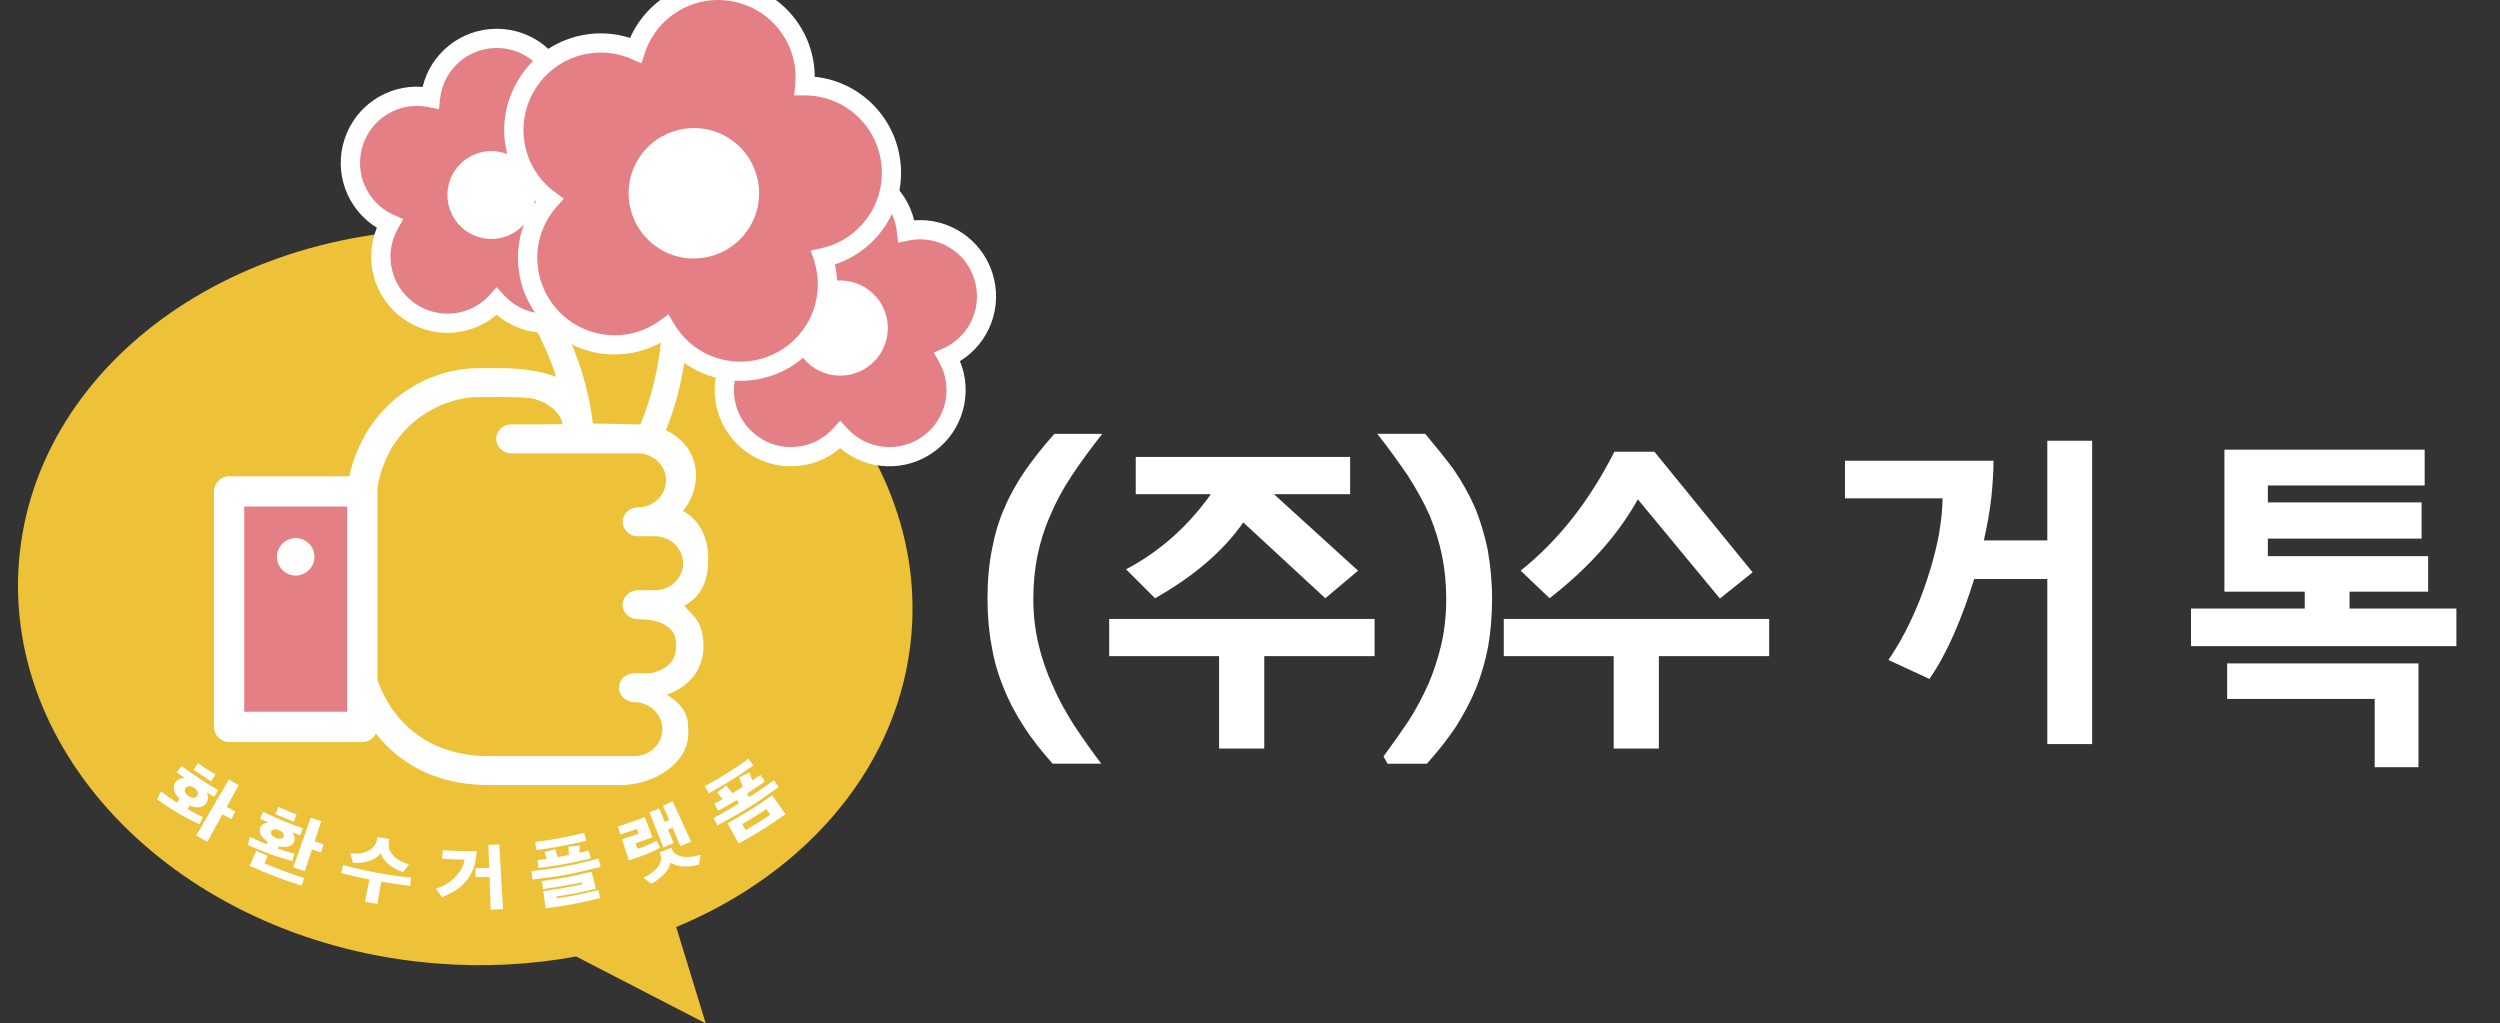 <?xml version="1.0" encoding="utf-8"?>
<!-- Generator: Adobe Illustrator 27.0.0, SVG Export Plug-In . SVG Version: 6.00 Build 0)  -->
<svg version="1.1" id="레이어_1" xmlns="http://www.w3.org/2000/svg" xmlns:xlink="http://www.w3.org/1999/xlink" x="0px"
	 y="0px" viewBox="0 0 576.78 236.12" style="enable-background:new 0 0 576.78 236.12;" xml:space="preserve">
<rect x="0" y="0" width="576.78" height="236.12" fill="#333333" stroke="none"/>
<style type="text/css">
	.st0{fill:#C91B1D;}
	.st1{fill:#FFFFFF;}
	.st2{fill:#EDC238;}
	.st3{fill:#E48085;}
</style>
<path class="st0" d="M1866.74,1776.91"/>
<g>
	<path class="st1" d="M242.86,176.2c-2.54-2.86-4.77-5.65-6.6-8.51c-1.91-2.94-3.5-5.89-4.7-8.99c-1.27-3.02-2.23-6.28-2.78-9.7
		c-0.64-3.34-0.95-7-0.95-10.82c0-4.14,0.32-7.95,1.03-11.45c0.64-3.42,1.59-6.68,2.95-9.7c1.27-3.02,2.94-5.88,4.85-8.67
		c1.91-2.7,4.06-5.41,6.6-8.27h11.05c-2.7,3.42-5.09,6.68-7.08,9.7c-2.07,3.1-3.66,6.12-4.93,9.15c-1.35,3.02-2.3,6.12-2.94,9.22
		c-0.64,3.18-0.96,6.52-0.96,10.02c0,3.66,0.4,7.16,1.2,10.49c0.79,3.34,1.91,6.6,3.34,9.63c1.35,3.18,3.02,6.12,4.93,9.14
		c1.91,2.86,3.98,5.8,6.2,8.75H242.86z"/>
	<path class="st1" d="M255.9,142.8h61.23v8.58h-25.45v21.32h-10.42v-21.32H255.9V142.8z M262.02,105.42h49.47v8.59h-17.58
		l19.41,17.65l-7.55,6.36l-18.93-17.49c-4.61,6.6-11.37,12.41-20.36,17.49l-6.68-6.68c7.71-4.05,14.24-9.86,19.57-17.33h-17.34
		V105.42z"/>
	<path class="st1" d="M319.19,174.52c1.99-2.7,3.9-5.41,5.73-8.11c1.75-2.7,3.26-5.57,4.61-8.58c1.27-2.86,2.23-5.96,3.02-9.23
		c0.72-3.18,1.11-6.68,1.11-10.42c0-3.5-0.32-6.76-0.95-9.94c-0.64-3.1-1.59-6.2-2.86-9.3c-1.35-3.02-3.02-6.05-5.01-9.15
		c-2.07-3.02-4.37-6.28-7.08-9.7h11.05c2.39,2.86,4.61,5.57,6.6,8.27c1.91,2.79,3.5,5.65,4.85,8.67c1.27,3.02,2.23,6.29,2.95,9.7
		c0.63,3.5,1.03,7.32,1.03,11.45c0,3.82-0.32,7.48-0.88,10.82c-0.64,3.42-1.59,6.68-2.78,9.7c-1.27,3.1-2.86,6.05-4.7,8.99
		c-1.91,2.86-4.13,5.65-6.68,8.51h-9.07L319.19,174.52z"/>
	<path class="st1" d="M346.94,142.8h61.23v8.58h-25.45v21.32H372.3v-21.32h-25.36V142.8z M377.87,115.2
		c-4.61,8.27-11.37,15.82-20.36,22.82l-6.68-6.36c8.75-6.99,15.91-16.14,21.63-27.44h9.23l22.66,27.83l-7.55,6.04L377.87,115.2z"/>
	<path class="st1" d="M435.68,152.26c1.74-2.54,3.42-5.41,5.01-8.74c1.51-3.18,2.86-6.52,3.98-10.02c1.11-3.34,1.99-6.68,2.62-9.94
		c0.55-3.18,0.88-6.05,0.88-8.59h-22.51v-8.67h34.27c0,2.86-0.24,5.88-0.55,8.91c-0.4,3.18-0.96,6.28-1.67,9.46h14.63v-22.98h10.34
		v69.98h-10.34v-38.09h-16.86c-1.43,4.53-2.94,8.74-4.69,12.72c-1.75,3.98-3.66,7.48-5.65,10.34L435.68,152.26z"/>
	<path class="st1" d="M523.22,112.02v3.89h35.47v8.35h-35.47v4.05h36.98v8.19h-18.13v3.9h24.65v8.67h-61.23v-8.67h26.24v-3.9H513.2
		v-32.76h46.2v8.27H523.22z M547.87,176.99v-15.74h-34.04v-8.19h44.14v23.94H547.87z"/>
</g>
<g>
	<path class="st2" d="M114.14,53.3c-56.86-4.58-106,29.54-109.76,76.2c-3.76,46.66,39.29,88.2,96.16,92.77
		c11.19,0.9,22.07,0.3,32.38-1.6l29.9,15.44l-6.81-22.23c30.33-12.58,51.85-37.55,54.29-67.81C214.05,99.41,171,57.87,114.14,53.3z"
		/>
	<g>
		<g>
			<path class="st1" d="M43.8,185.86c-0.21,0.33-0.31,0.49-0.52,0.82c1.35,0.79,2.63,1.42,3.51,1.83c-0.3,0.66-0.45,1-0.75,1.66
				c-1.48-0.64-3.91-1.94-5.49-2.89c-1.27-0.76-2.81-1.77-4.31-2.86c0.36-0.73,0.53-1.09,0.89-1.82c1.12,0.84,2.5,1.8,3.69,2.56
				c0.24-0.35,0.35-0.53,0.59-0.88c-1.34-1.3-1.67-2.77-0.91-3.85c0.48-0.67,1.27-0.96,2.17-0.92c-0.76-0.52-1.13-0.79-1.88-1.33
				c0.42-0.58,0.63-0.87,1.05-1.46c3.32,2.4,5.02,3.51,8.49,5.58c-0.37,0.62-0.55,0.93-0.92,1.55c-0.7-0.42-1.05-0.63-1.74-1.06
				c0.4,0.83,0.43,1.66,0,2.36C47,186.29,45.58,186.61,43.8,185.86z M44.66,177.59c0.41-0.6,0.62-0.9,1.03-1.5
				c1.59,1.09,2.39,1.62,4.02,2.63c-0.38,0.62-0.58,0.92-0.96,1.54C47.1,179.23,46.28,178.7,44.66,177.59z M42.77,181.85
				c-0.33,0.49-0.1,1.29,0.72,1.82c0.91,0.6,1.7,0.47,2.02-0.03c0.35-0.56,0.14-1.32-0.75-1.9
				C43.96,181.22,43.14,181.31,42.77,181.85z M51.33,187.88c-1.4,2.53-2.1,3.8-3.5,6.34c-1.03-0.57-1.54-0.86-2.56-1.46
				c3.01-5.16,4.52-7.74,7.54-12.91c0.9,0.53,1.35,0.78,2.26,1.29c-1.11,2-1.66,3.01-2.77,5.01c0.8,0.44,1.2,0.66,2,1.08
				c-0.37,0.7-0.55,1.05-0.92,1.75C52.54,188.55,52.14,188.33,51.33,187.88z"/>
			<path class="st1" d="M64.33,195.26c-0.09,0.21-0.13,0.32-0.21,0.54c1.39,0.49,2.93,0.95,3.77,1.14c-0.17,0.68-0.26,1.02-0.43,1.7
				c-1.38-0.34-3.42-0.95-5.18-1.59c-1.75-0.64-3.79-1.5-5.1-2.11c0.2-0.75,0.29-1.13,0.49-1.88c1.15,0.58,2.57,1.19,3.84,1.72
				c0.1-0.24,0.15-0.36,0.25-0.59c-1.53-0.98-2.16-2.27-1.69-3.3c0.3-0.66,0.96-1.03,1.82-1.14c-0.76-0.34-1.13-0.51-1.88-0.86
				c0.29-0.62,0.43-0.93,0.72-1.56c3.59,1.67,5.42,2.43,9.12,3.77c-0.23,0.64-0.35,0.97-0.59,1.61c-0.74-0.27-1.12-0.41-1.86-0.69
				c0.53,0.68,0.72,1.44,0.47,2.12C67.48,195.2,66.16,195.67,64.33,195.26z M61.73,197.44c-0.29,0.69-0.43,1.04-0.72,1.74
				c3.62,1.5,5.45,2.18,9.14,3.38c-0.23,0.71-0.35,1.06-0.58,1.77c-4.86-1.58-7.26-2.5-11.97-4.58c0.61-1.37,0.91-2.06,1.51-3.43
				C60.16,196.78,60.69,197,61.73,197.44z M63.54,187.81c0.28-0.65,0.43-0.98,0.71-1.63c1.66,0.72,2.5,1.07,4.18,1.72
				c-0.26,0.66-0.39,1-0.64,1.66C66.08,188.9,65.23,188.55,63.54,187.81z M62.57,191.85c-0.18,0.42,0.08,1.06,1.07,1.47
				c1.01,0.42,1.62,0.14,1.79-0.29c0.18-0.44-0.07-1.09-1.06-1.5C63.41,191.13,62.76,191.41,62.57,191.85z M71.98,195.99
				c-0.66,2.01-0.99,3.01-1.65,5.01c-1.07-0.35-1.61-0.54-2.68-0.91c1.62-4.58,2.43-6.87,4.05-11.44c0.96,0.34,1.44,0.51,2.41,0.82
				c-0.61,1.86-0.92,2.79-1.53,4.65c0.82,0.27,1.23,0.4,2.06,0.66c-0.23,0.75-0.35,1.13-0.58,1.88
				C73.24,196.39,72.82,196.26,71.98,195.99z"/>
			<path class="st1" d="M84.21,208.04c0.41-2.05,0.61-3.08,1.02-5.13c-2.62-0.52-3.93-0.81-6.53-1.48c0.19-0.74,0.28-1.1,0.47-1.84
				c6.2,1.59,9.36,2.17,15.68,2.91c-0.09,0.75-0.13,1.13-0.22,1.88c-2.68-0.31-4.01-0.51-6.68-0.97c-0.36,2.06-0.54,3.09-0.9,5.15
				C85.92,208.37,85.35,208.26,84.21,208.04z M89.83,193.6c-0.05,0.3-0.08,0.45-0.13,0.75c-0.41,2.36,2.05,4.47,4.66,5.04
				c-0.53,0.72-0.8,1.08-1.34,1.79c-2.56-0.73-4.68-2.56-5.2-4.3c-1.04,1.47-3.64,2.4-6.38,2.18c-0.26-0.87-0.39-1.3-0.63-2.17
				c2.76,0.36,5.67-0.68,6.14-3.04c0.06-0.3,0.09-0.45,0.15-0.74C88.19,193.31,88.74,193.41,89.83,193.6z"/>
			<path class="st1" d="M109.94,196.35c-0.09,4.47-2.1,8.43-7.96,10.62c-0.59-0.77-0.88-1.16-1.45-1.94
				c3.73-1.05,6.28-4.09,6.64-6.71c-2.06-0.03-3.09-0.07-5.15-0.19c0.05-0.79,0.07-1.19,0.12-1.98
				C105.26,196.35,106.82,196.38,109.94,196.35z M113.2,209.87c-0.11-3.03-0.16-4.54-0.27-7.57c-1.28,0.04-1.92,0.06-3.2,0.07
				c-0.01-0.82-0.01-1.23-0.02-2.05c1.26-0.01,1.89-0.02,3.15-0.07c-0.07-2.13-0.11-3.19-0.19-5.32c1.01-0.04,1.51-0.06,2.52-0.12
				c0.35,5.97,0.52,8.95,0.86,14.92C114.91,209.81,114.34,209.83,113.2,209.87z"/>
			<path class="st1" d="M122.84,202.92c-0.09-0.77-0.14-1.16-0.23-1.93c6.25-0.74,9.36-1.31,15.48-2.89
				c0.19,0.75,0.29,1.13,0.48,1.89C132.35,201.58,129.19,202.17,122.84,202.92z M124.25,200.27c-0.1-0.73-0.15-1.1-0.24-1.83
				c0.85-0.11,1.28-0.17,2.13-0.3c-0.2-0.62-0.3-0.94-0.49-1.56c0.99-0.25,1.48-0.39,2.46-0.66c0.22,0.73,0.33,1.09,0.55,1.81
				c1.03-0.18,1.54-0.28,2.57-0.48c-0.02-0.76-0.03-1.14-0.05-1.91c1.03-0.09,1.54-0.14,2.58-0.26c-0.03,0.66-0.04,0.99-0.07,1.66
				c0.86-0.19,1.3-0.29,2.16-0.5c0.17,0.72,0.26,1.08,0.43,1.8C131.5,199.18,129.09,199.62,124.25,200.27z M123.73,196.11
				c-0.1-0.75-0.15-1.12-0.25-1.86c4.55-0.61,6.82-1.03,11.31-2.11c0.18,0.73,0.26,1.1,0.44,1.83
				C130.67,195.06,128.36,195.49,123.73,196.11z M125.89,209.57c-0.22-1.6-0.33-2.4-0.55-4c3.63-0.49,5.44-0.81,9.03-1.57
				c-0.04-0.18-0.06-0.27-0.1-0.45c-3.59,0.76-5.39,1.08-9.01,1.57c-0.1-0.75-0.15-1.12-0.25-1.86c4.64-0.63,6.94-1.06,11.51-2.14
				c0.37,1.57,0.56,2.36,0.93,3.93c-3.61,0.85-5.43,1.21-9.08,1.79c0.03,0.17,0.04,0.25,0.07,0.42c3.86-0.61,5.78-1,9.59-1.92
				c0.18,0.74,0.27,1.12,0.45,1.86C133.48,208.4,130.96,208.88,125.89,209.57z"/>
			<path class="st1" d="M152.32,195.56c-1.65,1.01-4.85,2.25-7.25,2.93c-0.62-1.95-0.93-2.92-1.55-4.87
				c1.54-0.49,2.3-0.75,3.83-1.29c-0.16-0.44-0.24-0.66-0.39-1.1c-1.52,0.54-2.29,0.8-3.82,1.29c-0.23-0.74-0.35-1.1-0.58-1.84
				c2.5-0.79,3.73-1.22,6.19-2.16c0.71,1.85,1.06,2.78,1.77,4.64c-1.55,0.59-2.32,0.87-3.88,1.41c0.17,0.51,0.26,0.76,0.43,1.26
				c1.4-0.41,3.2-1.19,4.37-1.89C151.79,194.58,151.96,194.9,152.32,195.56z M155.02,195.91c0.83,2,3.68,2.19,6.63,1.32
				c-0.16,0.9-0.24,1.36-0.42,2.26c-2.58,0.68-5.11,0.52-6.54-0.46c-0.32,1.71-2.07,3.63-4.45,4.86c-0.73-0.55-1.1-0.83-1.82-1.39
				c2.94-1.37,4.71-3.43,3.9-5.52c-0.05-0.13-0.07-0.19-0.12-0.32c1.08-0.42,1.62-0.63,2.69-1.07
				C154.94,195.72,154.97,195.79,155.02,195.91z M157,195.24c-0.74-1.71-1.11-2.57-1.86-4.28c-0.41,0.18-0.61,0.27-1.02,0.44
				c0.53,1.25,0.79,1.87,1.32,3.12c-0.96,0.4-1.44,0.6-2.4,0.98c-1.28-3.23-1.92-4.85-3.21-8.08c0.89-0.35,1.34-0.54,2.23-0.91
				c0.53,1.25,0.79,1.87,1.32,3.12c0.4-0.17,0.61-0.26,1.01-0.43c-0.58-1.33-0.87-2-1.44-3.33c0.9-0.39,1.34-0.59,2.23-1
				c1.71,3.72,2.56,5.57,4.27,9.29C158.46,194.6,157.97,194.81,157,195.24z"/>
			<path class="st1" d="M172.33,183.09c0.21,0.32,0.31,0.48,0.52,0.81c2.31-1.48,3.45-2.26,5.69-3.89c0.45,0.62,0.67,0.93,1.12,1.55
				c-5.46,3.97-8.3,5.74-14.14,8.85c-0.36-0.68-0.54-1.01-0.9-1.69c2.37-1.27,3.54-1.93,5.86-3.34c-0.2-0.33-0.3-0.49-0.5-0.82
				c-1.7,1.03-2.55,1.53-4.28,2.49c-0.36-0.65-0.54-0.97-0.89-1.62c0.77-0.42,1.15-0.64,1.91-1.08c-0.51-0.6-0.77-0.91-1.28-1.51
				c0.85-0.64,1.28-0.97,2.12-1.63c0.57,0.72,0.86,1.08,1.43,1.79c0.96-0.59,1.44-0.89,2.39-1.5c-0.35-0.85-0.53-1.27-0.89-2.11
				c0.95-0.47,1.42-0.7,2.37-1.2c0.28,0.75,0.42,1.12,0.7,1.87c0.75-0.5,1.12-0.76,1.86-1.28c0.43,0.6,0.64,0.91,1.06,1.51
				C174.83,181.46,174,182.02,172.33,183.09z M163.53,183.02c-0.36-0.66-0.55-0.99-0.91-1.65c4.14-2.29,6.16-3.55,10.09-6.32
				c0.43,0.62,0.65,0.92,1.08,1.54C169.8,179.41,167.74,180.69,163.53,183.02z M170.43,194.61c-1.04-1.87-1.56-2.8-2.6-4.67
				c4.23-2.36,6.3-3.65,10.33-6.47c1.22,1.75,1.83,2.63,3.06,4.38C177.01,190.79,174.85,192.14,170.43,194.61z M176.82,186.64
				c-2.2,1.46-3.32,2.16-5.58,3.49c0.32,0.55,0.49,0.83,0.81,1.38c2.29-1.35,3.42-2.06,5.65-3.54
				C177.35,187.44,177.17,187.17,176.82,186.64z"/>
		</g>
	</g>
	<g>
		<g>
			<g>
				<g>
					<path class="st3" d="M226.86,63.61c-2.45-7.53-10.16-11.88-17.74-10.3c-0.84-7.7-7.35-13.69-15.27-13.69
						s-14.44,5.99-15.27,13.69c-7.58-1.58-15.29,2.77-17.74,10.3c-2.45,7.53,1.24,15.58,8.3,18.76c-3.85,6.72-2.09,15.4,4.31,20.05
						c6.41,4.65,15.2,3.64,20.4-2.09c5.2,5.73,13.99,6.75,20.4,2.09c6.41-4.65,8.16-13.33,4.31-20.05
						C225.62,79.19,229.3,71.14,226.86,63.61z"/>
					<path class="st1" d="M182.48,107.58c-3.6,0-7.22-1.1-10.34-3.37c-6.65-4.83-8.99-13.49-5.94-20.89
						c-6.82-4.2-10.02-12.58-7.48-20.39c2.54-7.81,10.07-12.7,18.03-12.1c1.88-7.78,8.87-13.41,17.08-13.41
						c8.22,0,15.2,5.63,17.08,13.41c7.97-0.61,15.49,4.29,18.03,12.1l0,0c2.54,7.82-0.65,16.2-7.47,20.39
						c3.05,7.4,0.71,16.06-5.94,20.89c-6.65,4.83-15.6,4.39-21.7-0.81C190.61,106.16,186.56,107.58,182.48,107.58z M175.42,55.21
						c-5.59,0-10.68,3.58-12.48,9.09c-2.08,6.39,0.97,13.29,7.1,16.05l2.23,1l-1.21,2.12c-3.34,5.83-1.75,13.2,3.69,17.16
						c5.44,3.95,12.94,3.18,17.46-1.79l1.64-1.81l1.64,1.81c4.51,4.97,12.02,5.74,17.46,1.79c5.44-3.95,7.03-11.33,3.69-17.16
						l-1.21-2.12l2.23-1c6.12-2.75,9.17-9.65,7.1-16.05l0,0c-2.08-6.4-8.6-10.18-15.17-8.81l-2.39,0.5l-0.26-2.43
						c-0.73-6.68-6.35-11.71-13.07-11.71c-6.72,0-12.34,5.03-13.07,11.71l-0.26,2.43l-2.39-0.5
						C177.21,55.3,176.31,55.21,175.42,55.21z"/>
				</g>
				<g>
					<path class="st1" d="M204.46,78.49c1.55-5.86-1.94-11.87-7.8-13.42c-5.86-1.55-11.87,1.94-13.42,7.81
						c-1.55,5.86,1.95,11.87,7.8,13.42C196.9,87.85,202.91,84.35,204.46,78.49z"/>
				</g>
			</g>
			<g>
				<g>
					<path class="st1" d="M136.82,111.42l-5.87-0.66c2.92-25.84-14.56-45.87-14.74-46.07l4.41-3.93
						C121.42,61.65,140.05,82.9,136.82,111.42z"/>
				</g>
				<g>
					<g>
						<path class="st3" d="M147.6,32.84c-2.45-7.53-10.16-11.88-17.74-10.3c-0.84-7.7-7.36-13.69-15.27-13.69
							c-7.92,0-14.44,5.99-15.27,13.69c-7.58-1.58-15.29,2.77-17.74,10.3c-2.45,7.53,1.24,15.58,8.3,18.76
							c-3.85,6.72-2.09,15.4,4.31,20.05c6.41,4.65,15.2,3.64,20.4-2.09c5.2,5.73,13.99,6.75,20.4,2.09
							c6.41-4.65,8.16-13.33,4.31-20.05C146.36,48.42,150.05,40.37,147.6,32.84z"/>
						<path class="st1" d="M125.95,76.8c-4.08,0-8.12-1.42-11.36-4.18c-6.1,5.19-15.05,5.64-21.7,0.81
							c-6.65-4.83-8.99-13.49-5.94-20.89c-6.82-4.2-10.01-12.58-7.47-20.39c2.54-7.82,10.04-12.72,18.03-12.1
							c1.88-7.78,8.87-13.41,17.08-13.41c8.22,0,15.2,5.63,17.08,13.41c7.98-0.61,15.49,4.29,18.03,12.1l0,0
							c2.54,7.82-0.65,16.2-7.48,20.39c3.05,7.41,0.71,16.06-5.94,20.89C133.18,75.7,129.55,76.8,125.95,76.8z M114.59,66.25
							l1.64,1.81c4.51,4.98,12.02,5.75,17.46,1.79c5.44-3.95,7.03-11.33,3.69-17.16l-1.21-2.12l2.23-1
							c6.13-2.75,9.18-9.65,7.1-16.05l0,0c-2.08-6.39-8.6-10.19-15.18-8.81l-2.39,0.5l-0.26-2.43c-0.73-6.68-6.35-11.71-13.07-11.71
							s-12.34,5.03-13.07,11.71l-0.26,2.43l-2.39-0.5c-6.57-1.37-13.1,2.42-15.17,8.81c-2.08,6.4,0.97,13.3,7.1,16.05l2.23,1
							l-1.21,2.12c-3.34,5.83-1.75,13.21,3.69,17.16c5.44,3.95,12.94,3.18,17.46-1.79L114.59,66.25z"/>
					</g>
					<g>
						<path class="st1" d="M123.15,47.58c1.43-5.41-1.79-10.96-7.2-12.39c-5.41-1.43-10.96,1.8-12.39,7.21
							c-1.43,5.41,1.8,10.96,7.21,12.39C116.17,56.22,121.72,52.99,123.15,47.58z"/>
					</g>
				</g>
			</g>
			<g>
				<g>
					<path class="st1" d="M143.06,116.64l-4.46-3.88c17.08-19.61,14.06-46.03,14.03-46.3l5.86-0.73
						C158.64,66.92,161.92,94.99,143.06,116.64z"/>
				</g>
				<g>
					<g>
						<path class="st3" d="M205.54,37.7c-1.11-10.28-9.79-17.9-19.89-17.91c0.99-10.05-5.72-19.45-15.84-21.58
							C159.7-3.91,149.77,2,146.63,11.6c-9.25-4.05-20.27-0.57-25.42,8.4c-5.15,8.96-2.6,20.23,5.57,26.18
							c-6.71,7.55-6.8,19.1,0.13,26.77c6.93,7.66,18.44,8.72,26.62,2.8c5.11,8.72,16.06,12.37,25.5,8.15
							c9.43-4.23,14-14.84,10.89-24.45C199.79,57.27,206.65,47.98,205.54,37.7z"/>
						<path class="st1" d="M170.81,87.87c-6.95,0-13.66-3.26-17.92-9.07c-8.99,5.2-20.5,3.5-27.62-4.36
							c-7.12-7.87-7.66-19.49-1.59-27.92c-7.72-6.94-9.67-18.42-4.38-27.62c5.28-9.2,16.17-13.31,26.06-10.14
							c4.22-9.49,14.52-14.89,24.91-12.7c10.38,2.18,17.65,11.27,17.7,21.65c10.33,1.08,18.65,9.22,19.78,19.77
							c1.14,10.55-5.26,20.27-15.12,23.52c2.17,10.16-3.01,20.58-12.69,24.92C176.98,87.24,173.87,87.87,170.81,87.87z
							 M154.21,72.51l1.24,2.11c4.6,7.86,14.35,10.98,22.68,7.24c8.32-3.73,12.49-13.08,9.68-21.75l-0.75-2.32l2.39-0.52
							c8.9-1.95,14.87-10.26,13.9-19.33l0,0c-0.98-9.07-8.58-15.92-17.69-15.93l-2.44,0l0.24-2.43c0.9-9.07-5.16-17.32-14.09-19.19
							c-8.92-1.88-17.79,3.24-20.62,11.9l-0.76,2.32l-2.24-0.98c-8.35-3.65-18.06-0.44-22.6,7.47c-4.54,7.91-2.42,17.92,4.95,23.28
							l1.98,1.44l-1.62,1.83c-6.05,6.81-6,17.04,0.12,23.81c6.12,6.76,16.3,7.83,23.68,2.49L154.21,72.51z"/>
					</g>
					<path class="st1" d="M174.37,39.86c-1.26-3.82-3.94-6.91-7.53-8.72c-7.42-3.72-16.48-0.72-20.21,6.69
						c-3.73,7.42-0.72,16.48,6.69,20.21c2.16,1.09,4.46,1.6,6.73,1.6c5.51,0,10.83-3.04,13.47-8.29
						C175.33,47.75,175.63,43.67,174.37,39.86z"/>
				</g>
			</g>
		</g>
		<g>
			<g>
				<g>
					<path class="st2" d="M119.25,101.26h30.17c5.03,0,9.1,4.28,9.1,9.56c0,5.28-4.07,9.56-9.1,9.57H153
						c5.03,0,7.08,4.77,7.08,10.06c0,5.28-2.05,9.07-7.08,9.07h-3.58c5.03,0,9.1,4.28,9.1,9.56c0,5.28-4.08,9.57-9.1,9.57h-3.57
						c5.03,0.01,9.1,4.28,9.1,9.56c0,5.29-4.07,9.57-9.11,9.57h-32.45c-20.81,0-28.94-18.79-28.94-18.79H78.6v-40.65h4.88
						c0-21.24,17.5-30.06,27.6-30.06h9.66c0,0,12.45-0.99,12.45,11.44"/>
				</g>
				<g>
					<path class="st1" d="M143.2,181.12h-30.31c-20.53,0-27.63-13.59-30.79-18.79h-4.34c-1.93,0-3.49-1.49-3.49-3.34v-40.65
						c0-1.84,1.56-3.34,3.49-3.34h2.02c1.86-20.48,17.61-30.06,30.57-30.06h4.53c1.31-0.07,12.26-0.03,16.88,3.95
						c2.58,2.22,4.56,5.11,4.91,8.8l10.46,0.23c7.44,0,13.45,4.74,13.45,11.86c0,2.99-1.21,5.92-3,8.11
						c4.06,2.23,5.82,6.37,5.82,11.16c0,4.78-1.49,8.49-5.54,10.72c1.79,2.19,4.24,3.19,4.43,8.84c0.16,4.78-2.21,9.42-8.46,11.68
						c4.97,3,4.97,5.91,4.97,8.9C158.8,176.29,150.64,181.12,143.2,181.12z M81.26,155.66h2.94c1.37,0,2.61,0.76,3.18,1.96
						c0.33,0.68,5.26,16.83,25.52,16.83h33.4c3.59,0,6.52-2.79,6.52-6.23c0-3.43-2.92-6.22-6.51-6.23c-1.93,0-3.49-1.5-3.49-3.34
						c0-1.84,1.56-3.34,3.49-3.34h3.92c4.2-1.06,5.79-3.13,5.79-6.56c0-5.07-5.29-5.89-8.88-5.89c-1.93,0-3.49-1.49-3.49-3.34
						c0-1.84,1.56-3.34,3.49-3.34h3.93c3.59,0,6.52-2.79,6.52-6.23c0-3.43-2.92-6.23-6.52-6.23h-3.92c-1.93,0-3.49-1.49-3.49-3.33
						c0-1.84,1.56-3.34,3.49-3.34c3.59,0,6.51-2.8,6.51-6.23c0-3.43-2.92-6.23-6.52-6.23h-29.18c-1.93,0-3.49-1.49-3.49-3.34
						c0-1.84,1.56-3.34,3.49-3.34h6.21c0-0.02,5.63-0.03,5.63-0.05c-0.48-2.99-4.04-5.33-7.02-5.93c-1.71-0.34-7.51-0.34-7.54-0.34
						c-0.08,0-0.17,0.01-0.25,0.01h-4.64c-8.41,0-23.74,6.73-23.74,26.72c0,1.84-1.56,3.34-3.49,3.34h-1.87V155.66z"/>
				</g>
			</g>
			<g>
				<rect x="52.86" y="113.38" class="st3" width="30.74" height="54.33"/>
				<g>
					<path class="st1" d="M83.6,171.2H52.86c-1.93,0-3.49-1.56-3.49-3.49v-54.33c0-1.93,1.56-3.49,3.49-3.49H83.6
						c1.93,0,3.49,1.56,3.49,3.49v54.33C87.09,169.63,85.53,171.2,83.6,171.2z M56.35,164.21h23.75v-47.34H56.35V164.21z"/>
				</g>
				<g>
					<path class="st1" d="M72.5,129.15c0.45-2.92-2.03-5.41-4.96-4.96c-1.82,0.28-3.31,1.77-3.59,3.59
						c-0.45,2.92,2.03,5.4,4.95,4.96C70.73,132.45,72.22,130.97,72.5,129.15z"/>
				</g>
			</g>
		</g>
	</g>
</g>
</svg>
